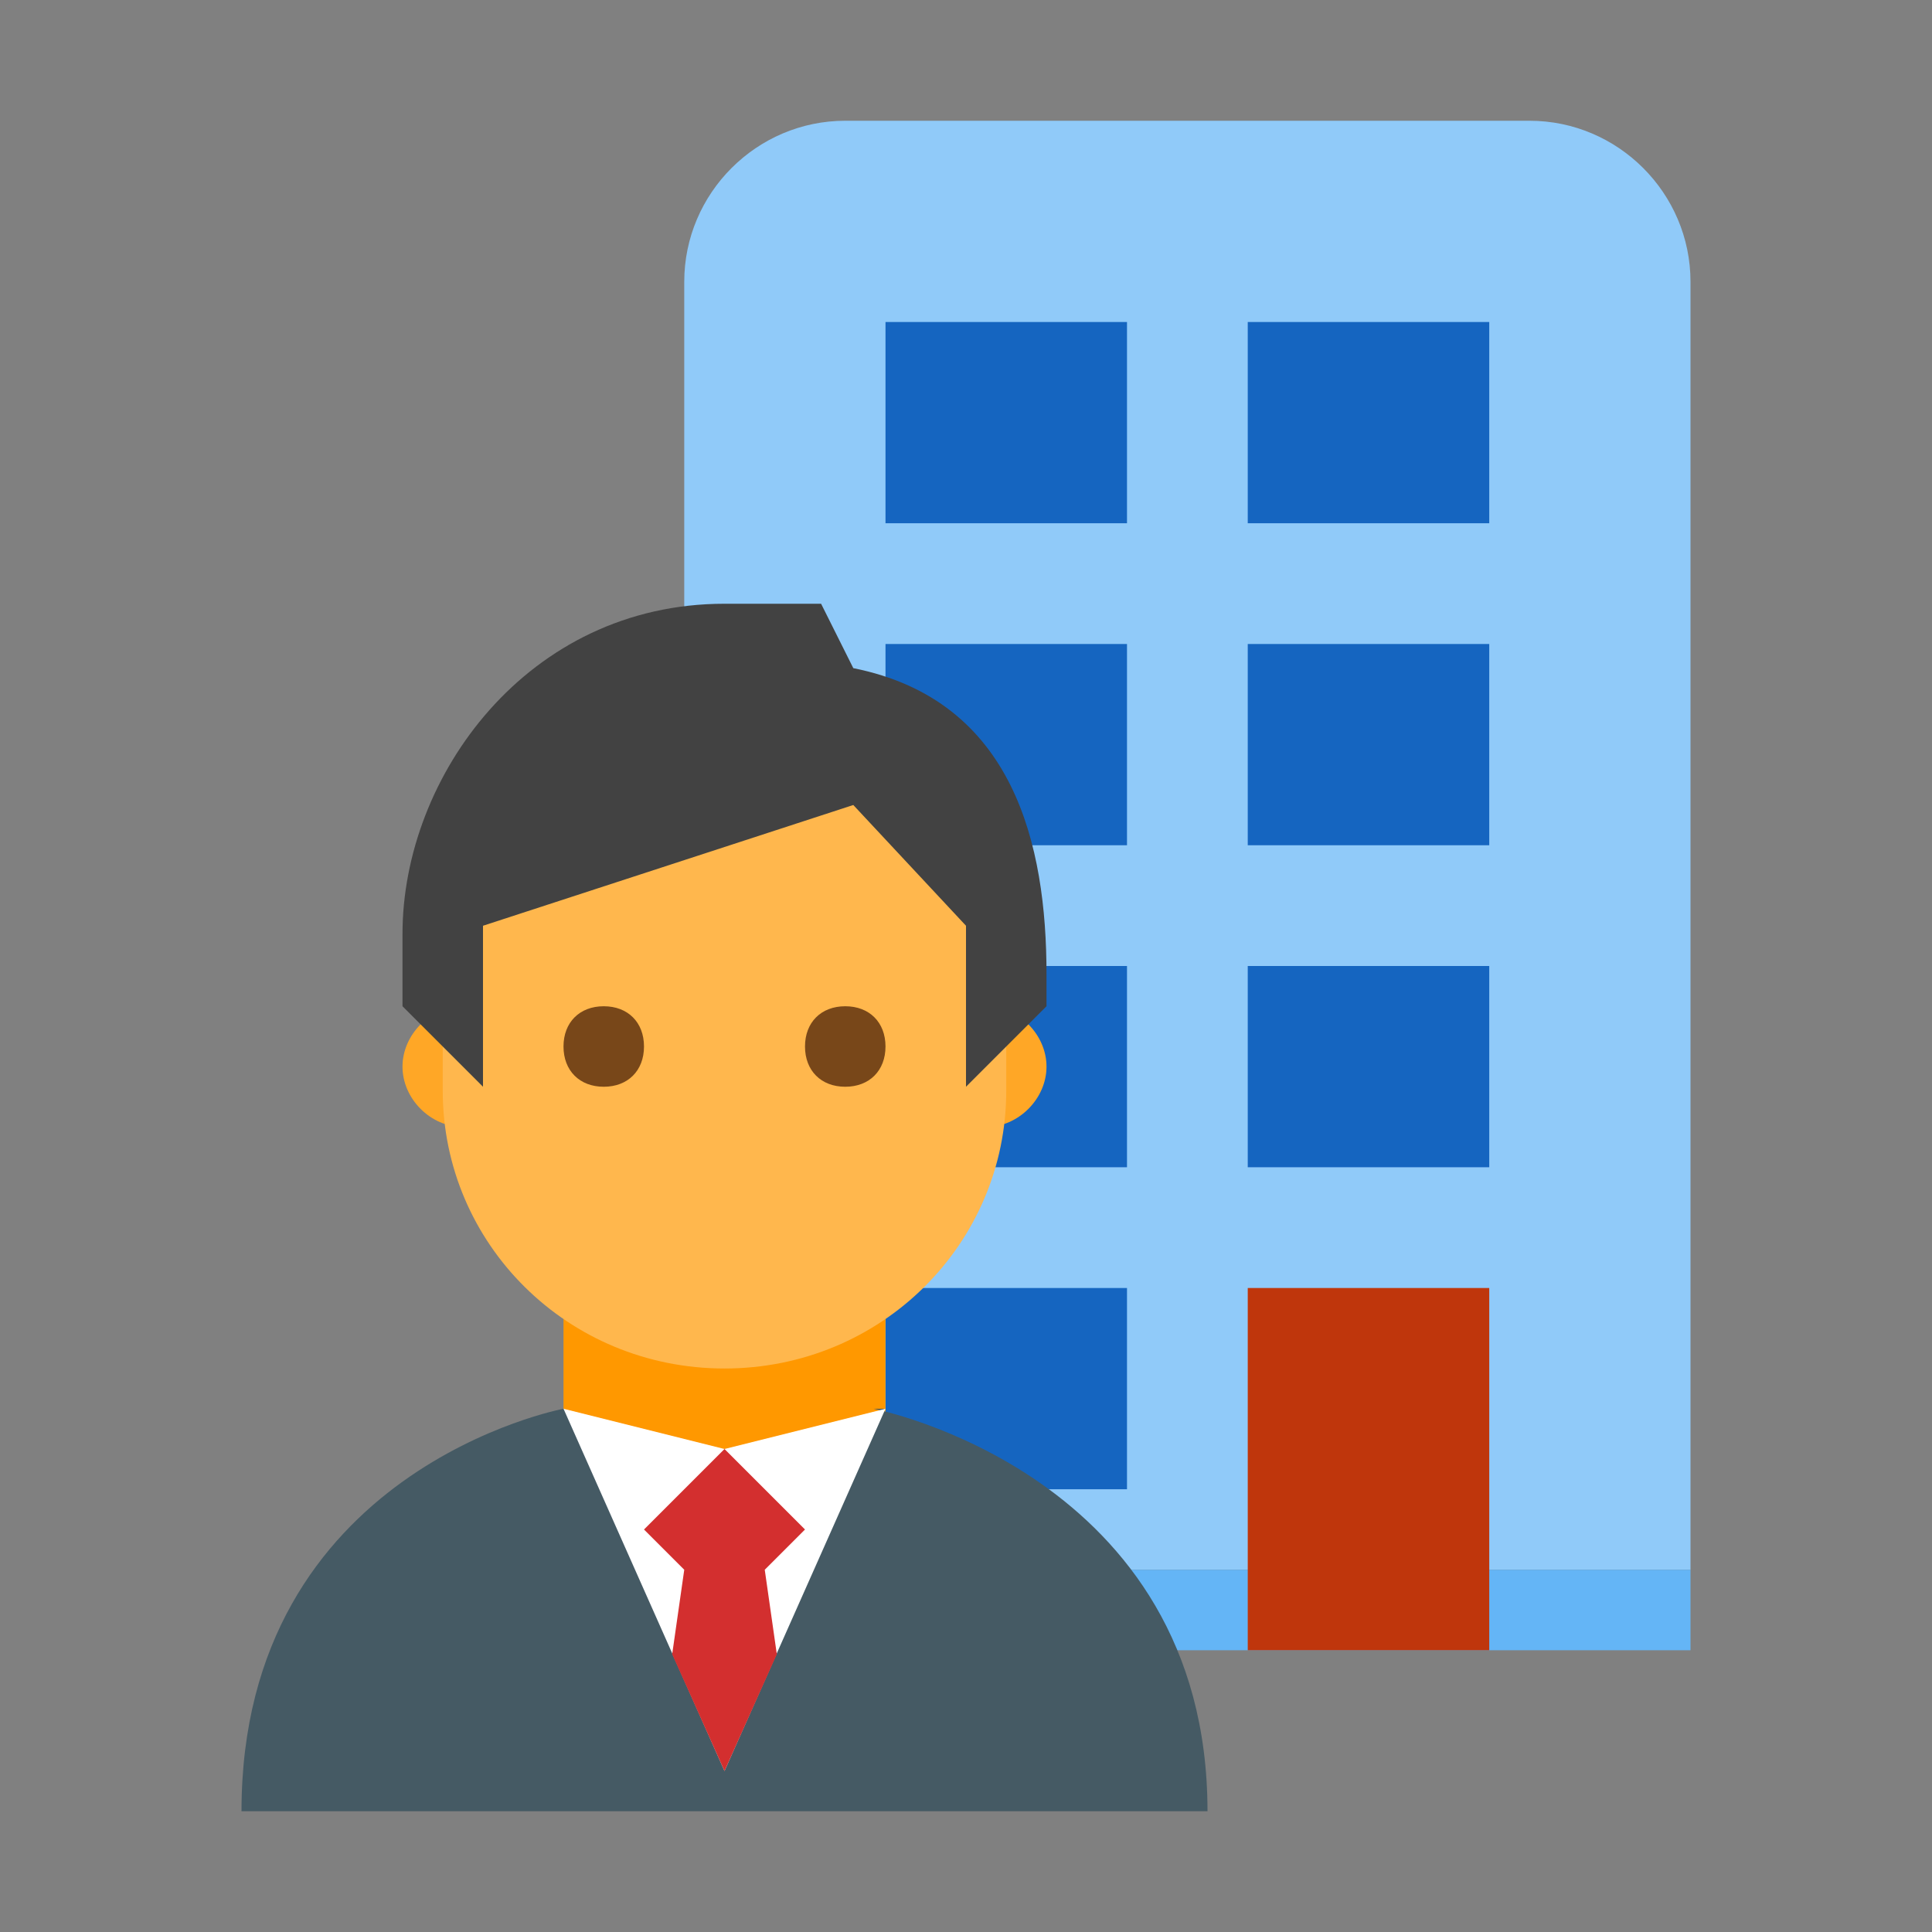 <?xml version="1.0" encoding="utf-8"?>
<!-- Generator: Adobe Illustrator 19.1.1, SVG Export Plug-In . SVG Version: 6.00 Build 0)  -->
<svg version="1.1"  xmlns="http://www.w3.org/2000/svg" xmlns:xlink="http://www.w3.org/1999/xlink" x="0px" y="0px"
	 viewBox="0 0 48 48" enable-background="new 0 0 48 48" xml:space="preserve">
<rect x="0" y="0" width="48" height="48" fill="#808080" stroke="none"/>
<path fill="#90CAF9" d="M42,39H17V7c0-2.2,1.8-4,4-4h8.4H38c2.2,0,4,1.8,4,4V39z"/>
<rect x="17" y="39" fill="#64B5F6" width="25" height="2"/>
<rect x="31" y="32" fill="#BF360C" width="6" height="9"/>
<path fill="#1565C0" d="M37,29h-6v-5h6V29z M28,24h-6v5h6V24z M28,32h-6v5h6V32z M37,16h-6v5h6V16z M28,16h-6v5h6V16z M37,8h-6v5h6
	V8z M28,8h-6v5h6V8z"/>
<path fill="#FFA726" d="M26,26.5c0,0.8-0.7,1.5-1.5,1.5c-0.8,0-1.5-0.7-1.5-1.5s0.7-1.5,1.5-1.5C25.3,25,26,25.7,26,26.5 M13,26.5
	c0-0.8-0.7-1.5-1.5-1.5S10,25.7,10,26.5s0.7,1.5,1.5,1.5S13,27.3,13,26.5"/>
<path fill="#FF9800" d="M18,39c-4,0-4-4-4-4v-4h8v4C22,35,22,39,18,39z"/>
<path fill="#FFB74D" d="M25,22.7c0-5.9-14-3.8-14,0v4.4c0,3.8,3.1,6.9,7,6.9c3.9,0,7-3.1,7-6.9V22.7z"/>
<path fill="#424242" d="M18,15c-4.9,0-8,4.3-8,8.2V25l2,2v-4l9.2-3l2.8,3v4l2-2v-0.8c0-3.2-0.8-6.8-4.8-7.6L20.4,15H18z"/>
<path fill="#784719" d="M20,26c0-0.6,0.4-1,1-1s1,0.4,1,1s-0.4,1-1,1S20,26.6,20,26 M14,26c0,0.6,0.4,1,1,1s1-0.4,1-1s-0.4-1-1-1
	S14,25.4,14,26"/>
<path fill="#455A64" d="M22,35l-4,2l-4-2c0,0-8,1.5-8,10h24c0-8.4-8.3-10-8.3-10"/>
<path fill="#FFFFFF" d="M14,35"/>
<polygon fill="#FFFFFF" points="18,44 22,35 18,36 14,35 "/>
<polygon fill="#D32F2F" points="17,39 16.7,41.1 18,44 19.3,41.1 19,39 20,38 18,36 16,38 "/>
</svg>
